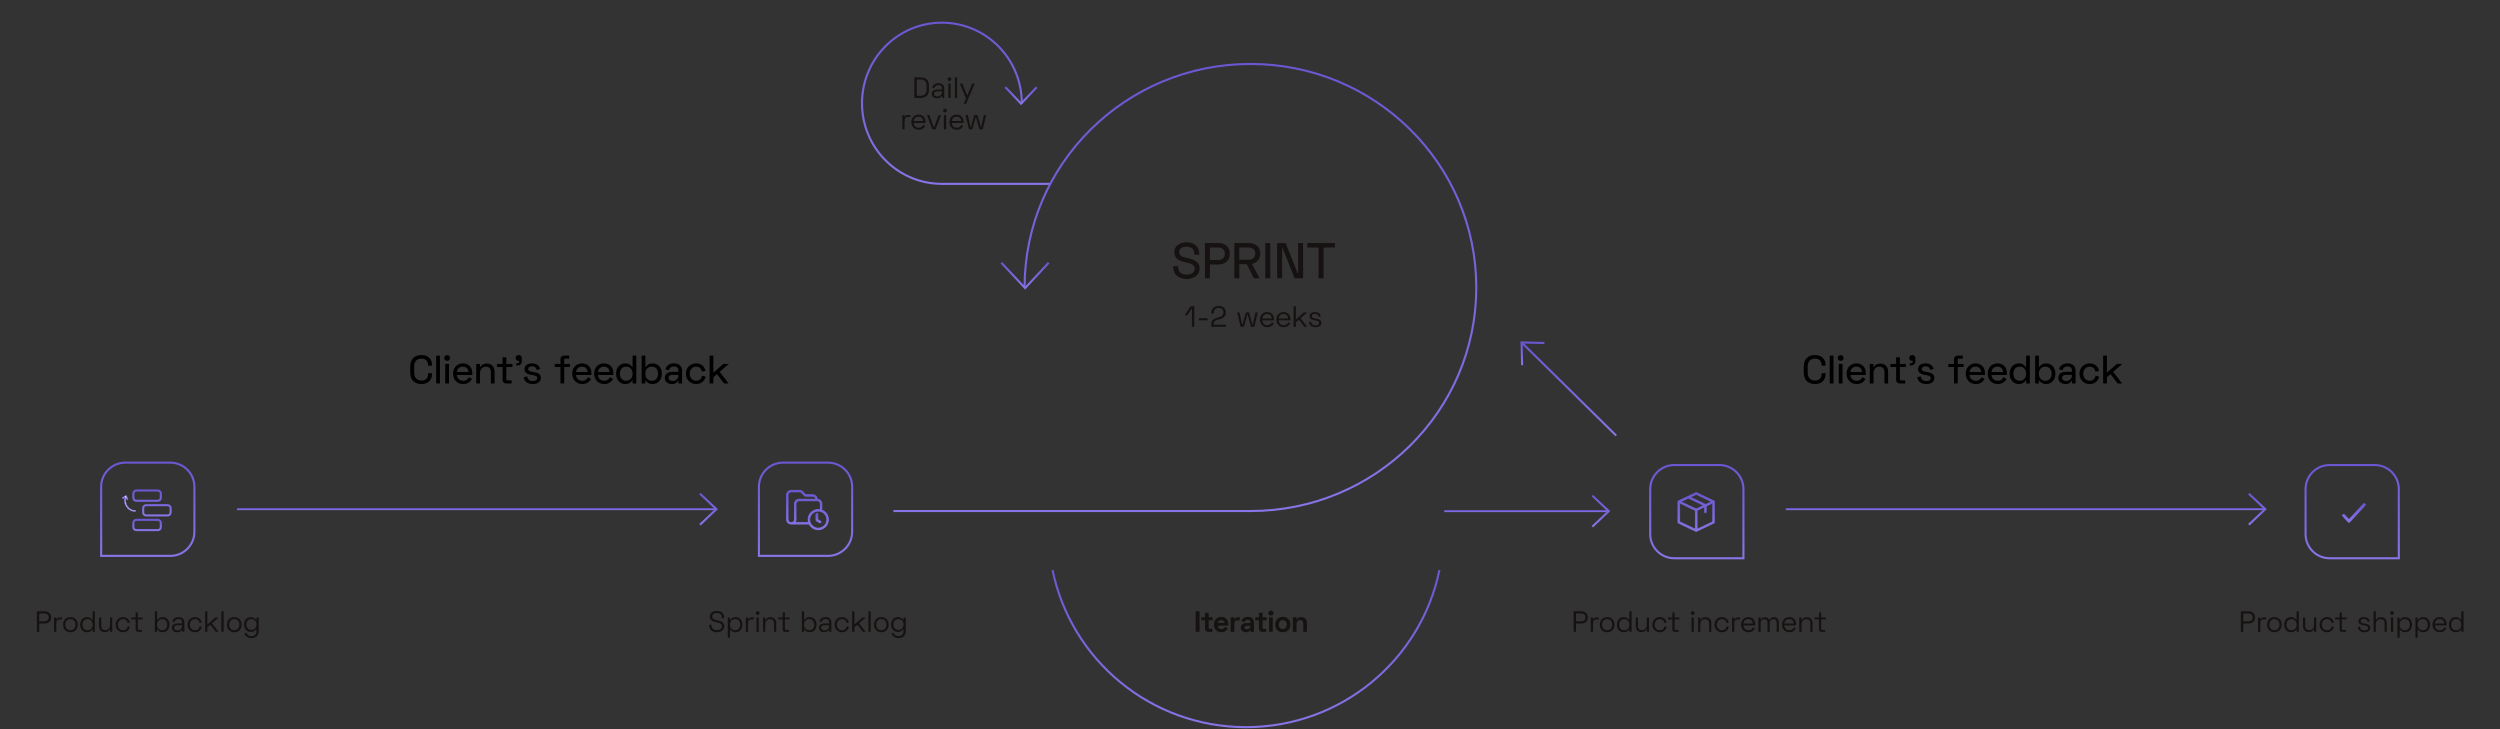 <svg width="1193" height="348" viewBox="0 0 1193 348" fill="none" xmlns="http://www.w3.org/2000/svg">
<rect x="0" y="0" width="1193" height="348" fill="#333333" stroke="none"/>
<path d="M377.509 250.046H386.177C386.638 250.986 387.395 251.749 388.331 252.219C389.267 252.688 390.331 252.838 391.361 252.645C392.39 252.453 393.328 251.928 394.031 251.152C394.734 250.376 395.164 249.391 395.254 248.348C395.341 247.304 395.084 246.261 394.521 245.378C393.958 244.495 393.12 243.822 392.137 243.461V240.396C392.136 239.835 391.913 239.299 391.517 238.903C391.12 238.507 390.583 238.285 390.023 238.285H389.929V238.233C389.928 237.673 389.705 237.136 389.309 236.74C388.912 236.344 388.375 236.122 387.815 236.122H384.438C384.419 236.122 384.4 236.118 384.382 236.111C384.365 236.103 384.348 236.092 384.335 236.078L383.11 234.74C382.911 234.524 382.67 234.351 382.401 234.233C382.132 234.115 381.842 234.054 381.549 234.054H377.51C376.95 234.054 376.413 234.276 376.017 234.672C375.62 235.067 375.397 235.604 375.396 236.163V247.937C375.397 248.497 375.62 249.033 376.017 249.429C376.413 249.824 376.95 250.046 377.51 250.046H377.509ZM394.643 247.946C394.641 249.049 394.202 250.105 393.421 250.884C392.641 251.663 391.583 252.101 390.481 252.101C389.935 252.102 389.394 251.995 388.889 251.786C388.384 251.578 387.926 251.272 387.539 250.886C387.152 250.5 386.846 250.042 386.636 249.537C386.427 249.033 386.319 248.492 386.318 247.946C386.335 246.853 386.78 245.81 387.559 245.042C388.338 244.275 389.388 243.845 390.481 243.845C391.575 243.845 392.625 244.275 393.404 245.042C394.183 245.81 394.629 246.853 394.645 247.946H394.643ZM390.023 238.911C390.844 238.911 391.51 239.575 391.511 240.395V243.278C390.687 243.098 389.832 243.137 389.029 243.393C388.225 243.649 387.503 244.112 386.935 244.735C386.369 245.358 385.977 246.119 385.799 246.942C385.621 247.765 385.664 248.62 385.923 249.421H379.201C379.594 249.027 379.814 248.492 379.814 247.937V240.395C379.814 239.575 380.48 238.912 381.3 238.911H390.023ZM376.022 236.162C376.023 235.343 376.688 234.679 377.51 234.678H381.549C381.967 234.678 382.365 234.854 382.646 235.161L383.872 236.499C383.944 236.578 384.031 236.64 384.128 236.683C384.225 236.726 384.332 236.748 384.438 236.748H387.815C388.637 236.748 389.302 237.413 389.303 238.232V238.285H381.3C380.741 238.285 380.205 238.508 379.809 238.903C379.412 239.298 379.189 239.835 379.188 240.395V247.937C379.186 248.331 379.029 248.708 378.75 248.986C378.471 249.264 378.093 249.421 377.699 249.421H377.51C377.116 249.421 376.739 249.265 376.46 248.986C376.181 248.708 376.023 248.331 376.022 247.937V236.162Z" fill="url(#paint0_linear_51_2)" stroke="url(#paint1_linear_51_2)" stroke-width="0.5"/>
<path fill-rule="evenodd" clip-rule="evenodd" d="M390.208 245.39C390.208 245.196 390.033 245.039 389.817 245.039C389.601 245.039 389.426 245.196 389.426 245.39V248.182C389.426 248.302 389.493 248.414 389.606 248.479L391.161 249.377C391.249 249.427 391.352 249.445 391.451 249.425C391.551 249.405 391.639 249.35 391.701 249.27C391.818 249.106 391.765 248.888 391.583 248.783L390.208 247.989V245.391V245.39Z" fill="url(#paint2_linear_51_2)" stroke="url(#paint3_linear_51_2)" stroke-width="0.5"/>
<path d="M362.153 232.275C362.153 225.924 367.301 220.775 373.653 220.775H395.142C401.493 220.775 406.642 225.924 406.642 232.275V253.765C406.642 260.116 401.493 265.265 395.142 265.265H362.153V232.275Z" stroke="url(#paint4_linear_51_2)"/>
<path d="M818.191 239.394C818.192 239.285 818.155 239.18 818.087 239.095C818.019 239.011 817.923 238.953 817.816 238.932L809.628 235.038C809.562 235.007 809.49 234.99 809.417 234.99C809.344 234.99 809.272 235.007 809.206 235.038L800.936 238.968C800.857 239.005 800.79 239.062 800.742 239.134C800.694 239.207 800.666 239.291 800.662 239.378V249.259C800.662 249.349 800.688 249.437 800.737 249.512C800.785 249.588 800.855 249.648 800.936 249.685L809.206 253.615C809.21 253.615 809.21 253.615 809.214 253.619C809.226 253.623 809.238 253.626 809.25 253.634C809.254 253.634 809.258 253.639 809.266 253.639L809.303 253.65C809.306 253.65 809.31 253.654 809.314 253.654C809.326 253.658 809.342 253.658 809.354 253.662H809.366C809.382 253.662 809.403 253.666 809.419 253.666C809.435 253.666 809.455 253.666 809.471 253.662H809.483C809.495 253.662 809.511 253.658 809.523 253.654C809.528 253.654 809.532 253.65 809.535 253.65L809.572 253.639C809.576 253.639 809.579 253.634 809.588 253.634C809.601 253.631 809.613 253.625 809.624 253.619C809.628 253.619 809.628 253.619 809.632 253.614L817.926 249.673C818.007 249.635 818.076 249.575 818.124 249.499C818.172 249.424 818.198 249.336 818.199 249.247V239.405C818.191 239.401 818.191 239.397 818.191 239.394ZM809.415 235.987L816.587 239.397L813.945 240.653L806.774 237.244L809.415 235.987ZM809.415 242.806L802.243 239.397L805.668 237.768L812.841 241.178L809.415 242.806ZM801.627 240.157L808.932 243.63V252.431L801.627 248.959V240.158V240.157ZM809.897 252.431V243.63L813.326 241.997V244.299C813.328 244.426 813.379 244.547 813.47 244.636C813.56 244.725 813.682 244.774 813.809 244.773C813.871 244.774 813.934 244.762 813.992 244.738C814.05 244.715 814.103 244.68 814.148 244.636C814.193 244.592 814.229 244.54 814.253 244.482C814.278 244.424 814.291 244.362 814.292 244.299V241.537L817.226 240.141V248.943L809.897 252.431Z" fill="url(#paint5_linear_51_2)" stroke="url(#paint6_linear_51_2)" stroke-width="0.2"/>
<path d="M787.479 233.413C787.479 227.061 792.628 221.913 798.979 221.913H820.468C826.82 221.913 831.968 227.061 831.968 233.413V266.402H798.979C792.628 266.402 787.479 261.253 787.479 254.902V233.413Z" stroke="url(#paint7_linear_51_2)"/>
<path d="M1118.38 245.957L1120.93 248.719L1128.23 240.827" stroke="url(#paint8_linear_51_2)" stroke-width="1.4" stroke-linecap="round" stroke-linejoin="round"/>
<path d="M1100.22 233.413C1100.22 227.061 1105.37 221.913 1111.72 221.913H1133.21C1139.56 221.913 1144.71 227.061 1144.71 233.413V266.402H1111.72C1105.37 266.402 1100.22 261.253 1100.22 254.902V233.413Z" stroke="url(#paint9_linear_51_2)"/>
<path fill-rule="evenodd" clip-rule="evenodd" d="M65.052 234.067C64.679 234.067 64.321 234.215 64.058 234.479C63.794 234.743 63.645 235.101 63.645 235.474V237.558C63.645 237.931 63.794 238.289 64.058 238.553C64.321 238.817 64.679 238.965 65.052 238.965H75.329C75.702 238.965 76.059 238.817 76.323 238.553C76.587 238.289 76.736 237.931 76.736 237.558V235.474C76.736 235.101 76.587 234.743 76.323 234.479C76.059 234.215 75.702 234.067 75.329 234.067H65.052ZM69.729 241.071C69.356 241.071 68.998 241.219 68.734 241.483C68.47 241.747 68.322 242.105 68.322 242.478V244.562C68.322 244.935 68.47 245.293 68.734 245.557C68.998 245.821 69.356 245.969 69.729 245.969H80.006C80.379 245.969 80.737 245.821 81.001 245.557C81.265 245.293 81.413 244.935 81.413 244.562V242.478C81.413 242.105 81.265 241.747 81.001 241.483C80.737 241.219 80.379 241.071 80.006 241.071H69.729Z" stroke="url(#paint10_linear_51_2)"/>
<path fill-rule="evenodd" clip-rule="evenodd" d="M60.302 236.564C60.282 236.543 60.258 236.525 60.232 236.511L60.209 236.499C60.188 236.49 60.167 236.484 60.145 236.48L60.121 236.475C60.117 236.475 60.113 236.472 60.108 236.472C60.083 236.471 60.057 236.473 60.032 236.478C60.03 236.478 60.027 236.48 60.025 236.481C59.998 236.487 59.973 236.498 59.95 236.512L58.483 237.474C58.457 237.49 58.435 237.511 58.418 237.537C58.402 237.562 58.391 237.591 58.387 237.621C58.383 237.651 58.385 237.682 58.394 237.71C58.404 237.739 58.419 237.766 58.44 237.788C58.528 237.889 58.69 237.91 58.802 237.836L59.587 237.319C59.362 238.189 59.441 239.08 59.445 239.122C59.602 241.863 61.841 244.064 64.437 244.029C64.566 244.027 64.667 243.944 64.681 243.836C64.682 243.824 64.682 243.812 64.681 243.8C64.674 243.677 64.553 243.578 64.412 243.579C62.099 243.611 60.102 241.608 59.959 239.108C59.958 239.096 59.875 238.176 60.112 237.346L60.55 238.348C60.602 238.465 60.751 238.526 60.884 238.486C61.016 238.446 61.081 238.317 61.031 238.2L60.339 236.621C60.33 236.6 60.317 236.582 60.302 236.564Z" fill="white" stroke="url(#paint11_linear_51_2)" stroke-width="0.3" stroke-linecap="round" stroke-linejoin="round"/>
<path fill-rule="evenodd" clip-rule="evenodd" d="M65.052 248.074C64.679 248.074 64.321 248.222 64.058 248.486C63.794 248.75 63.645 249.108 63.645 249.481V251.565C63.645 251.938 63.794 252.296 64.058 252.56C64.321 252.824 64.679 252.972 65.052 252.972H75.329C75.702 252.972 76.059 252.824 76.323 252.56C76.587 252.296 76.736 251.938 76.736 251.565V249.481C76.736 249.108 76.587 248.75 76.323 248.486C76.059 248.222 75.702 248.074 75.329 248.074H65.052Z" stroke="url(#paint12_linear_51_2)"/>
<path d="M48.275 232.275C48.275 225.924 53.424 220.775 59.775 220.775H81.265C87.616 220.775 92.765 225.924 92.765 232.275V253.765C92.765 260.116 87.616 265.265 81.265 265.265H48.275V232.275Z" stroke="url(#paint13_linear_51_2)"/>
<path d="M501.024 87.738H449.474C428.417 87.738 411.348 70.52 411.348 49.281C411.348 28.042 428.417 10.825 449.474 10.825C470.531 10.825 487.599 28.042 487.599 49.281" stroke="url(#paint14_linear_51_2)"/>
<path d="M479.763 41.59L487.264 49.483L494.73 41.59" stroke="url(#paint15_linear_51_2)"/>
<path d="M426.355 243.871H596.706C656.231 243.871 704.485 196.112 704.485 137.196C704.485 78.283 656.231 30.522 596.706 30.522C537.182 30.522 488.927 78.282 488.927 137.196" stroke="url(#paint16_linear_51_2)"/>
<path d="M686.892 272.02C678.158 314.802 640.151 347 594.588 347C549.024 347 511.016 314.802 502.283 272.02" stroke="url(#paint17_linear_51_2)"/>
<path d="M477.826 125.349L489.172 137.47L500.465 125.349" stroke="url(#paint18_linear_51_2)"/>
<path d="M17.601 291.71V301.51H18.735V297.548H21.325C23.061 297.548 24.405 296.442 24.405 294.622C24.405 292.802 23.075 291.71 21.325 291.71H17.601ZM18.735 292.732H21.199C22.487 292.732 23.257 293.446 23.257 294.622C23.257 295.812 22.487 296.512 21.199 296.512H18.735V292.732ZM26.84 294.678H25.79V301.51H26.868V297.31C26.868 296.134 27.512 295.588 28.52 295.588H29.626V294.65H28.688C27.778 294.65 27.246 294.916 26.98 295.574H26.84V294.678ZM30.114 298.094C30.114 300.236 31.528 301.706 33.6 301.706C35.672 301.706 37.1 300.236 37.1 298.094C37.1 295.938 35.672 294.482 33.6 294.482C31.528 294.482 30.114 295.938 30.114 298.094ZM31.178 298.094C31.178 296.54 32.144 295.434 33.6 295.434C35.056 295.434 36.022 296.498 36.022 298.094C36.022 299.676 35.056 300.754 33.6 300.754C32.144 300.754 31.178 299.718 31.178 298.094ZM45.262 291.71H44.184V295.812H44.044C43.652 295.154 42.91 294.482 41.482 294.482C39.69 294.482 38.262 295.882 38.262 298.094C38.262 300.292 39.69 301.706 41.482 301.706C42.91 301.706 43.652 301.034 44.072 300.32H44.212V301.51H45.262V291.71ZM41.748 295.42C43.176 295.42 44.198 296.456 44.198 298.094C44.198 299.732 43.176 300.754 41.748 300.754C40.334 300.754 39.354 299.746 39.354 298.094C39.354 296.442 40.334 295.42 41.748 295.42ZM53.568 301.51V294.678H52.504V298.136C52.504 299.844 51.552 300.726 50.25 300.726C49.06 300.726 48.318 300.124 48.318 298.752V294.678H47.254V298.822C47.254 300.656 48.458 301.636 49.956 301.636C51.37 301.636 52.056 301.006 52.392 300.362H52.532V301.51H53.568ZM55.174 298.094C55.174 300.208 56.728 301.706 58.716 301.706C60.578 301.706 61.684 300.558 61.992 299.102L60.942 298.864C60.76 299.956 60.046 300.754 58.73 300.754C57.33 300.754 56.266 299.662 56.266 298.094C56.266 296.526 57.316 295.434 58.716 295.434C59.962 295.434 60.76 296.204 60.9 297.31L61.95 297.086C61.712 295.644 60.536 294.482 58.702 294.482C56.728 294.482 55.174 295.966 55.174 298.094ZM62.615 295.574H64.729V300.362C64.729 301.076 65.163 301.51 65.849 301.51H67.739V300.614H66.185C65.933 300.614 65.793 300.474 65.793 300.194V295.574H68.047V294.678H65.793V292.228H64.729V294.678H62.615V295.574ZM73.887 291.71V301.51H74.937V300.32H75.077C75.497 301.034 76.239 301.706 77.653 301.706C79.445 301.706 80.887 300.292 80.887 298.094C80.887 295.882 79.445 294.482 77.653 294.482C76.239 294.482 75.497 295.154 75.105 295.812H74.965V291.71H73.887ZM77.387 295.42C78.815 295.42 79.795 296.442 79.795 298.094C79.795 299.746 78.815 300.754 77.387 300.754C75.973 300.754 74.951 299.732 74.951 298.094C74.951 296.456 75.973 295.42 77.387 295.42ZM82.236 296.568L83.244 296.876C83.454 296.008 84.084 295.392 85.204 295.392C86.338 295.392 86.912 296.008 86.912 296.988V297.492H84.574C83.118 297.492 82.026 298.178 82.026 299.564C82.026 300.936 83.118 301.706 84.546 301.706C85.89 301.706 86.478 301.076 86.786 300.53H86.94V301.51H87.976V297.044C87.976 295.434 86.94 294.482 85.204 294.482C83.482 294.482 82.558 295.42 82.236 296.568ZM83.09 299.55C83.09 298.78 83.734 298.374 84.616 298.374H86.912V298.542C86.912 299.956 86.016 300.81 84.7 300.81C83.734 300.81 83.09 300.32 83.09 299.55ZM89.504 298.094C89.504 300.208 91.058 301.706 93.046 301.706C94.908 301.706 96.014 300.558 96.322 299.102L95.272 298.864C95.09 299.956 94.376 300.754 93.06 300.754C91.66 300.754 90.596 299.662 90.596 298.094C90.596 296.526 91.646 295.434 93.046 295.434C94.292 295.434 95.09 296.204 95.23 297.31L96.28 297.086C96.042 295.644 94.866 294.482 93.032 294.482C91.058 294.482 89.504 295.966 89.504 298.094ZM104.363 294.678H102.753L98.96 298.038V291.71H97.882V301.51H98.96V299.354L100.401 298.108L102.991 301.51H104.307L101.171 297.436L104.363 294.678ZM106.725 291.71H105.647V301.51H106.725V291.71ZM108.316 298.094C108.316 300.236 109.73 301.706 111.802 301.706C113.874 301.706 115.302 300.236 115.302 298.094C115.302 295.938 113.874 294.482 111.802 294.482C109.73 294.482 108.316 295.938 108.316 298.094ZM109.38 298.094C109.38 296.54 110.346 295.434 111.802 295.434C113.258 295.434 114.224 296.498 114.224 298.094C114.224 299.676 113.258 300.754 111.802 300.754C110.346 300.754 109.38 299.718 109.38 298.094ZM122.415 294.678V295.854H122.275C121.855 295.154 121.099 294.482 119.685 294.482C117.893 294.482 116.465 295.868 116.465 298.01C116.465 300.166 117.893 301.552 119.685 301.552C121.099 301.552 121.855 300.866 122.247 300.222H122.387V301.104C122.387 302.728 121.435 303.568 119.993 303.568C118.551 303.568 117.851 302.728 117.599 301.902L116.619 302.28C116.941 303.274 117.963 304.506 120.007 304.506C122.079 304.506 123.465 303.274 123.465 301.16V294.678H122.415ZM119.951 300.6C118.537 300.6 117.557 299.62 117.557 298.01C117.557 296.414 118.537 295.42 119.951 295.42C121.379 295.42 122.401 296.442 122.401 298.01C122.401 299.592 121.379 300.6 119.951 300.6Z" fill="#161211"/>
<path d="M342.069 291.514C340.095 291.514 338.737 292.536 338.737 294.174C338.737 295.826 339.871 296.498 341.593 296.904L342.335 297.086C343.651 297.394 344.519 297.786 344.519 298.864C344.519 299.942 343.637 300.698 342.097 300.698C340.571 300.698 339.521 299.928 339.521 298.22V298.122H338.387V298.22C338.387 300.558 339.969 301.706 342.097 301.706C344.239 301.706 345.639 300.558 345.639 298.85C345.639 297.128 344.365 296.484 342.671 296.092L341.915 295.91C340.613 295.602 339.871 295.238 339.871 294.16C339.871 293.11 340.739 292.522 342.069 292.522C343.427 292.522 344.421 293.11 344.421 294.538V295H345.555V294.538C345.555 292.536 344.043 291.514 342.069 291.514ZM347.298 304.31H348.376V300.362H348.516C348.908 301.034 349.65 301.706 351.064 301.706C352.856 301.706 354.298 300.292 354.298 298.094C354.298 295.882 352.856 294.482 351.064 294.482C349.65 294.482 348.908 295.154 348.488 295.854H348.348V294.678H347.298V304.31ZM350.798 300.754C349.384 300.754 348.362 299.732 348.362 298.094C348.362 296.456 349.384 295.42 350.798 295.42C352.226 295.42 353.206 296.442 353.206 298.094C353.206 299.746 352.226 300.754 350.798 300.754ZM356.947 294.678H355.897V301.51H356.975V297.31C356.975 296.134 357.619 295.588 358.627 295.588H359.733V294.65H358.795C357.885 294.65 357.353 294.916 357.087 295.574H356.947V294.678ZM360.647 292.536C360.647 293.054 361.025 293.432 361.543 293.432C362.061 293.432 362.453 293.054 362.453 292.536C362.453 292.032 362.061 291.654 361.543 291.654C361.025 291.654 360.647 292.032 360.647 292.536ZM362.089 294.678H361.011V301.51H362.089V294.678ZM364.114 294.678V301.51H365.192V298.052C365.192 296.344 366.13 295.462 367.446 295.462C368.622 295.462 369.364 296.064 369.364 297.436V301.51H370.428V297.366C370.428 295.532 369.224 294.538 367.726 294.538C366.312 294.538 365.626 295.182 365.304 295.826H365.164V294.678H364.114ZM371.381 295.574H373.495V300.362C373.495 301.076 373.929 301.51 374.615 301.51H376.505V300.614H374.951C374.699 300.614 374.559 300.474 374.559 300.194V295.574H376.813V294.678H374.559V292.228H373.495V294.678H371.381V295.574ZM382.653 291.71V301.51H383.703V300.32H383.843C384.263 301.034 385.005 301.706 386.419 301.706C388.211 301.706 389.653 300.292 389.653 298.094C389.653 295.882 388.211 294.482 386.419 294.482C385.005 294.482 384.263 295.154 383.871 295.812H383.731V291.71H382.653ZM386.153 295.42C387.581 295.42 388.561 296.442 388.561 298.094C388.561 299.746 387.581 300.754 386.153 300.754C384.739 300.754 383.717 299.732 383.717 298.094C383.717 296.456 384.739 295.42 386.153 295.42ZM391.002 296.568L392.01 296.876C392.22 296.008 392.85 295.392 393.97 295.392C395.104 295.392 395.678 296.008 395.678 296.988V297.492H393.34C391.884 297.492 390.792 298.178 390.792 299.564C390.792 300.936 391.884 301.706 393.312 301.706C394.656 301.706 395.244 301.076 395.552 300.53H395.706V301.51H396.742V297.044C396.742 295.434 395.706 294.482 393.97 294.482C392.248 294.482 391.324 295.42 391.002 296.568ZM391.856 299.55C391.856 298.78 392.5 298.374 393.382 298.374H395.678V298.542C395.678 299.956 394.782 300.81 393.466 300.81C392.5 300.81 391.856 300.32 391.856 299.55ZM398.27 298.094C398.27 300.208 399.824 301.706 401.812 301.706C403.674 301.706 404.78 300.558 405.088 299.102L404.038 298.864C403.856 299.956 403.142 300.754 401.826 300.754C400.426 300.754 399.362 299.662 399.362 298.094C399.362 296.526 400.412 295.434 401.812 295.434C403.058 295.434 403.856 296.204 403.996 297.31L405.046 297.086C404.808 295.644 403.632 294.482 401.798 294.482C399.824 294.482 398.27 295.966 398.27 298.094ZM413.129 294.678H411.519L407.725 298.038V291.71H406.647V301.51H407.725V299.354L409.167 298.108L411.757 301.51H413.073L409.937 297.436L413.129 294.678ZM415.491 291.71H414.413V301.51H415.491V291.71ZM417.083 298.094C417.083 300.236 418.497 301.706 420.569 301.706C422.641 301.706 424.069 300.236 424.069 298.094C424.069 295.938 422.641 294.482 420.569 294.482C418.497 294.482 417.083 295.938 417.083 298.094ZM418.147 298.094C418.147 296.54 419.113 295.434 420.569 295.434C422.025 295.434 422.991 296.498 422.991 298.094C422.991 299.676 422.025 300.754 420.569 300.754C419.113 300.754 418.147 299.718 418.147 298.094ZM431.181 294.678V295.854H431.041C430.621 295.154 429.865 294.482 428.451 294.482C426.659 294.482 425.231 295.868 425.231 298.01C425.231 300.166 426.659 301.552 428.451 301.552C429.865 301.552 430.621 300.866 431.013 300.222H431.153V301.104C431.153 302.728 430.201 303.568 428.759 303.568C427.317 303.568 426.617 302.728 426.365 301.902L425.385 302.28C425.707 303.274 426.729 304.506 428.773 304.506C430.845 304.506 432.231 303.274 432.231 301.16V294.678H431.181ZM428.717 300.6C427.303 300.6 426.323 299.62 426.323 298.01C426.323 296.414 427.303 295.42 428.717 295.42C430.145 295.42 431.167 296.442 431.167 298.01C431.167 299.592 430.145 300.6 428.717 300.6Z" fill="#161211"/>
<path d="M570.57 291.71V301.51H572.418V291.71H570.57ZM573.286 295.994H575.022V299.942C575.022 300.894 575.638 301.51 576.562 301.51H578.522V300.082H577.178C576.926 300.082 576.786 299.942 576.786 299.662V295.994H578.69V294.566H576.786V292.41H575.022V294.566H573.286V295.994ZM579.309 298.038C579.309 300.25 580.751 301.706 582.823 301.706C584.727 301.706 585.553 300.628 585.945 299.886L584.503 299.13C584.265 299.662 583.859 300.194 582.879 300.194C581.899 300.194 581.157 299.508 581.115 298.556H586.169V297.954C586.169 295.826 584.839 294.37 582.795 294.37C580.751 294.37 579.309 295.826 579.309 298.038ZM581.129 297.24C581.241 296.47 581.829 295.882 582.781 295.882C583.691 295.882 584.293 296.442 584.377 297.24H581.129ZM588.999 294.566H587.263V301.51H589.027V297.478C589.027 296.498 589.671 296.022 590.567 296.022H591.603V294.538H590.875C589.993 294.538 589.405 294.804 589.139 295.546H588.999V294.566ZM592.347 296.33L593.971 296.876C594.097 296.246 594.517 295.77 595.399 295.77C596.295 295.77 596.687 296.274 596.687 296.918V297.31H594.783C593.215 297.31 592.095 298.052 592.095 299.48C592.095 300.908 593.215 301.706 594.643 301.706C595.931 301.706 596.393 301.006 596.519 300.698H596.715V301.51H598.395V297.044C598.395 295.308 597.247 294.37 595.427 294.37C593.621 294.37 592.683 295.28 592.347 296.33ZM593.859 299.438C593.859 298.962 594.251 298.626 594.909 298.626H596.687V298.738C596.687 299.662 595.987 300.278 595.007 300.278C594.251 300.278 593.859 299.928 593.859 299.438ZM599.017 295.994H600.753V299.942C600.753 300.894 601.369 301.51 602.293 301.51H604.253V300.082H602.909C602.657 300.082 602.517 299.942 602.517 299.662V295.994H604.421V294.566H602.517V292.41H600.753V294.566H599.017V295.994ZM605.233 292.55C605.233 293.264 605.779 293.754 606.479 293.754C607.179 293.754 607.725 293.264 607.725 292.55C607.725 291.836 607.179 291.346 606.479 291.346C605.779 291.346 605.233 291.836 605.233 292.55ZM607.361 294.566H605.597V301.51H607.361V294.566ZM608.512 298.038C608.512 300.306 610.08 301.706 612.152 301.706C614.224 301.706 615.792 300.306 615.792 298.038C615.792 295.77 614.224 294.37 612.152 294.37C610.08 294.37 608.512 295.77 608.512 298.038ZM610.276 298.038C610.276 296.694 611.06 295.91 612.152 295.91C613.244 295.91 614.028 296.694 614.028 298.038C614.028 299.382 613.244 300.166 612.152 300.166C611.06 300.166 610.276 299.382 610.276 298.038ZM616.944 294.566V301.51H618.708V297.926C618.708 296.638 619.338 295.882 620.416 295.882C621.368 295.882 621.9 296.4 621.9 297.45V301.51H623.664V297.366C623.664 295.644 622.586 294.454 620.962 294.454C619.688 294.454 619.1 295.014 618.82 295.602H618.68V294.566H616.944Z" fill="#161211"/>
<path d="M566.174 115.651C562.718 115.651 560.39 117.427 560.39 120.331C560.39 123.235 562.358 124.411 565.502 125.131L566.534 125.371C568.742 125.875 570.11 126.475 570.11 128.179C570.11 129.859 568.742 131.035 566.294 131.035C563.822 131.035 562.19 129.811 562.19 127.219V127.003H559.838V127.219C559.838 131.083 562.526 133.123 566.294 133.123C570.038 133.123 572.438 131.107 572.438 128.131C572.438 125.131 570.23 123.979 567.086 123.259L566.054 123.019C563.87 122.515 562.742 121.915 562.742 120.283C562.742 118.651 564.038 117.739 566.174 117.739C568.358 117.739 569.894 118.651 569.894 120.931V121.579H572.246V120.931C572.246 117.427 569.63 115.651 566.174 115.651ZM574.998 115.987V132.787H577.374V126.211H581.574C584.598 126.211 586.878 124.267 586.878 121.099C586.878 117.955 584.646 115.987 581.574 115.987H574.998ZM577.374 118.123H581.334C583.302 118.123 584.502 119.251 584.502 121.099C584.502 122.947 583.302 124.075 581.334 124.075H577.374V118.123ZM601.397 121.027C601.397 117.907 599.165 115.987 596.093 115.987H589.037V132.787H591.413V126.067H594.941L598.373 132.787H601.085L597.413 125.947C599.741 125.467 601.397 123.667 601.397 121.027ZM591.413 118.123H595.853C597.821 118.123 599.021 119.227 599.021 121.027C599.021 122.851 597.821 123.955 595.853 123.955H591.413V118.123ZM603.802 115.987V132.787H606.178V115.987H603.802ZM609.451 115.987V132.787H611.827V118.459H612.067L617.779 132.787H621.835V115.987H619.459V130.315H619.219L613.507 115.987H609.451ZM623.811 115.987V118.123H629.235V132.787H631.611V118.123H637.035V115.987H623.811Z" fill="#161211"/>
<path d="M568.138 146.143L565.394 150.385H566.668L568.614 147.375H568.782V155.943H569.916L569.93 146.143H568.138ZM572.118 152.849H576.262V151.855H572.118V152.849ZM578.04 149.321V149.657H579.174V149.377C579.174 147.795 580.182 146.955 581.582 146.955C582.926 146.955 583.836 147.753 583.836 149.097C583.836 150.427 582.87 151.099 581.26 151.505C579.328 151.981 577.998 152.737 577.998 154.739V155.943H584.984V154.921H579.16V154.627C579.16 153.199 580.112 152.849 581.806 152.401C583.808 151.883 584.984 150.931 584.984 149.111C584.984 147.193 583.528 145.947 581.582 145.947C579.608 145.947 578.04 147.165 578.04 149.321ZM590.369 149.111L592.035 155.943H593.589L595.227 150.119H595.367L597.005 155.943H598.559L600.225 149.111H599.105L597.817 154.935H597.677L596.053 149.111H594.541L592.903 154.935H592.763L591.489 149.111H590.369ZM601.253 152.471C601.253 154.571 602.653 156.139 604.781 156.139C606.643 156.139 607.427 155.089 607.861 154.277L606.937 153.801C606.573 154.557 605.971 155.187 604.781 155.187C603.409 155.187 602.457 154.263 602.359 152.863H607.973V152.289C607.973 150.203 606.615 148.915 604.683 148.915C602.695 148.915 601.253 150.413 601.253 152.471ZM602.373 151.967C602.527 150.679 603.395 149.867 604.683 149.867C605.943 149.867 606.797 150.609 606.867 151.967H602.373ZM609.06 152.471C609.06 154.571 610.46 156.139 612.588 156.139C614.45 156.139 615.234 155.089 615.668 154.277L614.744 153.801C614.38 154.557 613.778 155.187 612.588 155.187C611.216 155.187 610.264 154.263 610.166 152.863H615.78V152.289C615.78 150.203 614.422 148.915 612.49 148.915C610.502 148.915 609.06 150.413 609.06 152.471ZM610.18 151.967C610.334 150.679 611.202 149.867 612.49 149.867C613.75 149.867 614.604 150.609 614.674 151.967H610.18ZM623.797 149.111H622.187L618.393 152.471V146.143H617.315V155.943H618.393V153.787L619.835 152.541L622.425 155.943H623.741L620.605 151.869L623.797 149.111ZM624.926 150.875C624.926 152.093 625.934 152.639 627.222 152.849L627.922 152.947C628.916 153.115 629.504 153.395 629.504 154.081C629.504 154.795 628.846 155.271 627.796 155.271C626.746 155.271 625.85 154.837 625.626 153.437L624.604 153.675C624.856 155.369 626.102 156.139 627.796 156.139C629.462 156.139 630.554 155.355 630.554 154.025C630.554 152.681 629.49 152.261 628.09 152.023L627.39 151.925C626.578 151.785 625.99 151.505 625.99 150.847C625.99 150.161 626.578 149.783 627.516 149.783C628.44 149.783 629.126 150.175 629.322 151.183L630.316 150.917C630.036 149.657 629.056 148.915 627.516 148.915C625.934 148.915 624.926 149.657 624.926 150.875Z" fill="#161211"/>
<path d="M436.34 36.929V46.729H439.252C441.842 46.729 443.312 45.441 443.312 42.725V40.933C443.312 38.217 441.842 36.929 439.252 36.929H436.34ZM437.474 37.951H439.266C441.156 37.951 442.164 38.875 442.164 40.891V42.767C442.164 44.783 441.198 45.707 439.266 45.707H437.474V37.951ZM444.853 41.787L445.861 42.095C446.071 41.227 446.701 40.611 447.821 40.611C448.955 40.611 449.529 41.227 449.529 42.207V42.711H447.191C445.735 42.711 444.643 43.397 444.643 44.783C444.643 46.155 445.735 46.925 447.163 46.925C448.507 46.925 449.095 46.295 449.403 45.749H449.557V46.729H450.593V42.263C450.593 40.653 449.557 39.701 447.821 39.701C446.099 39.701 445.175 40.639 444.853 41.787ZM445.707 44.769C445.707 43.999 446.351 43.593 447.233 43.593H449.529V43.761C449.529 45.175 448.633 46.029 447.317 46.029C446.351 46.029 445.707 45.539 445.707 44.769ZM452.191 37.755C452.191 38.273 452.569 38.651 453.087 38.651C453.605 38.651 453.997 38.273 453.997 37.755C453.997 37.251 453.605 36.873 453.087 36.873C452.569 36.873 452.191 37.251 452.191 37.755ZM453.633 39.897H452.555V46.729H453.633V39.897ZM456.736 36.929H455.658V46.729H456.736V36.929ZM463.928 39.897L461.646 45.469H461.506L459.224 39.897H458.048L461.002 46.911L459.84 49.529H461.016L465.118 39.897H463.928ZM431.655 54.897H430.605V61.729H431.683V57.529C431.683 56.353 432.327 55.807 433.335 55.807H434.441V54.869H433.503C432.593 54.869 432.061 55.135 431.795 55.793H431.655V54.897ZM434.914 58.257C434.914 60.357 436.314 61.925 438.442 61.925C440.304 61.925 441.088 60.875 441.522 60.063L440.598 59.587C440.234 60.343 439.632 60.973 438.442 60.973C437.07 60.973 436.118 60.049 436.02 58.649H441.634V58.075C441.634 55.989 440.276 54.701 438.344 54.701C436.356 54.701 434.914 56.199 434.914 58.257ZM436.034 57.753C436.188 56.465 437.056 55.653 438.344 55.653C439.604 55.653 440.458 56.395 440.528 57.753H436.034ZM442.318 54.897L444.936 61.729H446.462L449.08 54.897H447.904L445.762 60.749H445.622L443.494 54.897H442.318ZM450.051 52.755C450.051 53.273 450.429 53.651 450.947 53.651C451.465 53.651 451.857 53.273 451.857 52.755C451.857 52.251 451.465 51.873 450.947 51.873C450.429 51.873 450.051 52.251 450.051 52.755ZM451.493 54.897H450.415V61.729H451.493V54.897ZM453.071 58.257C453.071 60.357 454.471 61.925 456.599 61.925C458.461 61.925 459.245 60.875 459.679 60.063L458.755 59.587C458.391 60.343 457.789 60.973 456.599 60.973C455.227 60.973 454.275 60.049 454.177 58.649H459.791V58.075C459.791 55.989 458.433 54.701 456.501 54.701C454.513 54.701 453.071 56.199 453.071 58.257ZM454.191 57.753C454.345 56.465 455.213 55.653 456.501 55.653C457.761 55.653 458.615 56.395 458.685 57.753H454.191ZM460.753 54.897L462.419 61.729H463.973L465.611 55.905H465.751L467.389 61.729H468.943L470.609 54.897H469.489L468.201 60.721H468.061L466.437 54.897H464.925L463.287 60.721H463.147L461.873 54.897H460.753Z" fill="#161211"/>
<path d="M750.934 291.71V301.51H752.068V297.548H754.658C756.394 297.548 757.738 296.442 757.738 294.622C757.738 292.802 756.408 291.71 754.658 291.71H750.934ZM752.068 292.732H754.532C755.82 292.732 756.59 293.446 756.59 294.622C756.59 295.812 755.82 296.512 754.532 296.512H752.068V292.732ZM760.173 294.678H759.123V301.51H760.201V297.31C760.201 296.134 760.845 295.588 761.853 295.588H762.959V294.65H762.021C761.111 294.65 760.579 294.916 760.313 295.574H760.173V294.678ZM763.447 298.094C763.447 300.236 764.861 301.706 766.933 301.706C769.005 301.706 770.433 300.236 770.433 298.094C770.433 295.938 769.005 294.482 766.933 294.482C764.861 294.482 763.447 295.938 763.447 298.094ZM764.511 298.094C764.511 296.54 765.477 295.434 766.933 295.434C768.389 295.434 769.355 296.498 769.355 298.094C769.355 299.676 768.389 300.754 766.933 300.754C765.477 300.754 764.511 299.718 764.511 298.094ZM778.595 291.71H777.517V295.812H777.377C776.985 295.154 776.243 294.482 774.815 294.482C773.023 294.482 771.595 295.882 771.595 298.094C771.595 300.292 773.023 301.706 774.815 301.706C776.243 301.706 776.985 301.034 777.405 300.32H777.545V301.51H778.595V291.71ZM775.081 295.42C776.509 295.42 777.531 296.456 777.531 298.094C777.531 299.732 776.509 300.754 775.081 300.754C773.667 300.754 772.687 299.746 772.687 298.094C772.687 296.442 773.667 295.42 775.081 295.42ZM786.901 301.51V294.678H785.837V298.136C785.837 299.844 784.885 300.726 783.583 300.726C782.393 300.726 781.651 300.124 781.651 298.752V294.678H780.587V298.822C780.587 300.656 781.791 301.636 783.289 301.636C784.703 301.636 785.389 301.006 785.725 300.362H785.865V301.51H786.901ZM788.508 298.094C788.508 300.208 790.062 301.706 792.05 301.706C793.912 301.706 795.018 300.558 795.326 299.102L794.276 298.864C794.094 299.956 793.38 300.754 792.064 300.754C790.664 300.754 789.6 299.662 789.6 298.094C789.6 296.526 790.65 295.434 792.05 295.434C793.296 295.434 794.094 296.204 794.234 297.31L795.284 297.086C795.046 295.644 793.87 294.482 792.036 294.482C790.062 294.482 788.508 295.966 788.508 298.094ZM795.949 295.574H798.063V300.362C798.063 301.076 798.497 301.51 799.183 301.51H801.073V300.614H799.519C799.267 300.614 799.127 300.474 799.127 300.194V295.574H801.381V294.678H799.127V292.228H798.063V294.678H795.949V295.574ZM806.857 292.536C806.857 293.054 807.235 293.432 807.753 293.432C808.271 293.432 808.663 293.054 808.663 292.536C808.663 292.032 808.271 291.654 807.753 291.654C807.235 291.654 806.857 292.032 806.857 292.536ZM808.299 294.678H807.221V301.51H808.299V294.678ZM810.324 294.678V301.51H811.402V298.052C811.402 296.344 812.34 295.462 813.656 295.462C814.832 295.462 815.574 296.064 815.574 297.436V301.51H816.638V297.366C816.638 295.532 815.434 294.538 813.936 294.538C812.522 294.538 811.836 295.182 811.514 295.826H811.374V294.678H810.324ZM818.162 298.094C818.162 300.208 819.716 301.706 821.704 301.706C823.566 301.706 824.672 300.558 824.98 299.102L823.93 298.864C823.748 299.956 823.034 300.754 821.718 300.754C820.318 300.754 819.254 299.662 819.254 298.094C819.254 296.526 820.304 295.434 821.704 295.434C822.95 295.434 823.748 296.204 823.888 297.31L824.938 297.086C824.7 295.644 823.524 294.482 821.69 294.482C819.716 294.482 818.162 295.966 818.162 298.094ZM827.589 294.678H826.539V301.51H827.617V297.31C827.617 296.134 828.261 295.588 829.269 295.588H830.375V294.65H829.437C828.527 294.65 827.995 294.916 827.729 295.574H827.589V294.678ZM830.849 298.038C830.849 300.138 832.249 301.706 834.377 301.706C836.239 301.706 837.023 300.656 837.457 299.844L836.533 299.368C836.169 300.124 835.567 300.754 834.377 300.754C833.005 300.754 832.053 299.83 831.955 298.43H837.569V297.856C837.569 295.77 836.211 294.482 834.279 294.482C832.291 294.482 830.849 295.98 830.849 298.038ZM831.969 297.534C832.123 296.246 832.991 295.434 834.279 295.434C835.539 295.434 836.393 296.176 836.463 297.534H831.969ZM839.104 294.678V301.51H840.182V297.38C840.182 296.134 840.91 295.462 841.904 295.462C842.884 295.462 843.444 296.05 843.444 296.96V301.51H844.522V297.38C844.522 296.134 845.25 295.462 846.258 295.462C847.224 295.462 847.798 296.05 847.798 296.96V301.51H848.862V296.876C848.862 295.434 847.896 294.538 846.552 294.538C845.446 294.538 844.802 295.028 844.41 295.784H844.27C843.976 295.084 843.318 294.538 842.254 294.538C841.232 294.538 840.616 294.972 840.294 295.574H840.154V294.678H839.104ZM850.372 298.038C850.372 300.138 851.772 301.706 853.9 301.706C855.762 301.706 856.546 300.656 856.98 299.844L856.056 299.368C855.692 300.124 855.09 300.754 853.9 300.754C852.528 300.754 851.576 299.83 851.478 298.43H857.092V297.856C857.092 295.77 855.734 294.482 853.802 294.482C851.814 294.482 850.372 295.98 850.372 298.038ZM851.492 297.534C851.646 296.246 852.514 295.434 853.802 295.434C855.062 295.434 855.916 296.176 855.986 297.534H851.492ZM858.627 294.678V301.51H859.705V298.052C859.705 296.344 860.643 295.462 861.959 295.462C863.135 295.462 863.877 296.064 863.877 297.436V301.51H864.941V297.366C864.941 295.532 863.737 294.538 862.239 294.538C860.825 294.538 860.139 295.182 859.817 295.826H859.677V294.678H858.627ZM865.894 295.574H868.008V300.362C868.008 301.076 868.442 301.51 869.128 301.51H871.018V300.614H869.464C869.212 300.614 869.072 300.474 869.072 300.194V295.574H871.326V294.678H869.072V292.228H868.008V294.678H865.894V295.574Z" fill="#161211"/>
<path d="M1069.34 291.71V301.51H1070.47V297.548H1073.06C1074.8 297.548 1076.14 296.442 1076.14 294.622C1076.14 292.802 1074.81 291.71 1073.06 291.71H1069.34ZM1070.47 292.732H1072.94C1074.22 292.732 1074.99 293.446 1074.99 294.622C1074.99 295.812 1074.22 296.512 1072.94 296.512H1070.47V292.732ZM1078.58 294.678H1077.53V301.51H1078.61V297.31C1078.61 296.134 1079.25 295.588 1080.26 295.588H1081.36V294.65H1080.43C1079.52 294.65 1078.98 294.916 1078.72 295.574H1078.58V294.678ZM1081.85 298.094C1081.85 300.236 1083.27 301.706 1085.34 301.706C1087.41 301.706 1088.84 300.236 1088.84 298.094C1088.84 295.938 1087.41 294.482 1085.34 294.482C1083.27 294.482 1081.85 295.938 1081.85 298.094ZM1082.92 298.094C1082.92 296.54 1083.88 295.434 1085.34 295.434C1086.79 295.434 1087.76 296.498 1087.76 298.094C1087.76 299.676 1086.79 300.754 1085.34 300.754C1083.88 300.754 1082.92 299.718 1082.92 298.094ZM1097 291.71H1095.92V295.812H1095.78C1095.39 295.154 1094.65 294.482 1093.22 294.482C1091.43 294.482 1090 295.882 1090 298.094C1090 300.292 1091.43 301.706 1093.22 301.706C1094.65 301.706 1095.39 301.034 1095.81 300.32H1095.95V301.51H1097V291.71ZM1093.49 295.42C1094.91 295.42 1095.94 296.456 1095.94 298.094C1095.94 299.732 1094.91 300.754 1093.49 300.754C1092.07 300.754 1091.09 299.746 1091.09 298.094C1091.09 296.442 1092.07 295.42 1093.49 295.42ZM1105.31 301.51V294.678H1104.24V298.136C1104.24 299.844 1103.29 300.726 1101.99 300.726C1100.8 300.726 1100.06 300.124 1100.06 298.752V294.678H1098.99V298.822C1098.99 300.656 1100.2 301.636 1101.69 301.636C1103.11 301.636 1103.79 301.006 1104.13 300.362H1104.27V301.51H1105.31ZM1106.91 298.094C1106.91 300.208 1108.47 301.706 1110.45 301.706C1112.32 301.706 1113.42 300.558 1113.73 299.102L1112.68 298.864C1112.5 299.956 1111.78 300.754 1110.47 300.754C1109.07 300.754 1108 299.662 1108 298.094C1108 296.526 1109.05 295.434 1110.45 295.434C1111.7 295.434 1112.5 296.204 1112.64 297.31L1113.69 297.086C1113.45 295.644 1112.27 294.482 1110.44 294.482C1108.47 294.482 1106.91 295.966 1106.91 298.094ZM1114.35 295.574H1116.47V300.362C1116.47 301.076 1116.9 301.51 1117.59 301.51H1119.48V300.614H1117.92C1117.67 300.614 1117.53 300.474 1117.53 300.194V295.574H1119.79V294.678H1117.53V292.228H1116.47V294.678H1114.35V295.574ZM1125.47 296.442C1125.47 297.66 1126.48 298.206 1127.77 298.416L1128.47 298.514C1129.46 298.682 1130.05 298.962 1130.05 299.648C1130.05 300.362 1129.39 300.838 1128.34 300.838C1127.29 300.838 1126.4 300.404 1126.17 299.004L1125.15 299.242C1125.4 300.936 1126.65 301.706 1128.34 301.706C1130.01 301.706 1131.1 300.922 1131.1 299.592C1131.1 298.248 1130.04 297.828 1128.64 297.59L1127.94 297.492C1127.12 297.352 1126.54 297.072 1126.54 296.414C1126.54 295.728 1127.12 295.35 1128.06 295.35C1128.99 295.35 1129.67 295.742 1129.87 296.75L1130.86 296.484C1130.58 295.224 1129.6 294.482 1128.06 294.482C1126.48 294.482 1125.47 295.224 1125.47 296.442ZM1132.67 291.71V301.51H1133.74V298.052C1133.74 296.344 1134.68 295.462 1136 295.462C1137.17 295.462 1137.92 296.064 1137.92 297.436V301.51H1138.98V297.366C1138.98 295.532 1137.78 294.538 1136.28 294.538C1134.86 294.538 1134.22 295.168 1133.88 295.77H1133.74V291.71H1132.67ZM1140.57 292.536C1140.57 293.054 1140.95 293.432 1141.47 293.432C1141.99 293.432 1142.38 293.054 1142.38 292.536C1142.38 292.032 1141.99 291.654 1141.47 291.654C1140.95 291.654 1140.57 292.032 1140.57 292.536ZM1142.02 294.678H1140.94V301.51H1142.02V294.678ZM1144.04 304.31H1145.12V300.362H1145.26C1145.65 301.034 1146.39 301.706 1147.81 301.706C1149.6 301.706 1151.04 300.292 1151.04 298.094C1151.04 295.882 1149.6 294.482 1147.81 294.482C1146.39 294.482 1145.65 295.154 1145.23 295.854H1145.09V294.678H1144.04V304.31ZM1147.54 300.754C1146.13 300.754 1145.11 299.732 1145.11 298.094C1145.11 296.456 1146.13 295.42 1147.54 295.42C1148.97 295.42 1149.95 296.442 1149.95 298.094C1149.95 299.746 1148.97 300.754 1147.54 300.754ZM1152.64 304.31H1153.72V300.362H1153.86C1154.25 301.034 1154.99 301.706 1156.41 301.706C1158.2 301.706 1159.64 300.292 1159.64 298.094C1159.64 295.882 1158.2 294.482 1156.41 294.482C1154.99 294.482 1154.25 295.154 1153.83 295.854H1153.69V294.678H1152.64V304.31ZM1156.14 300.754C1154.73 300.754 1153.71 299.732 1153.71 298.094C1153.71 296.456 1154.73 295.42 1156.14 295.42C1157.57 295.42 1158.55 296.442 1158.55 298.094C1158.55 299.746 1157.57 300.754 1156.14 300.754ZM1160.79 298.038C1160.79 300.138 1162.19 301.706 1164.32 301.706C1166.18 301.706 1166.97 300.656 1167.4 299.844L1166.48 299.368C1166.11 300.124 1165.51 300.754 1164.32 300.754C1162.95 300.754 1162 299.83 1161.9 298.43H1167.51V297.856C1167.51 295.77 1166.15 294.482 1164.22 294.482C1162.23 294.482 1160.79 295.98 1160.79 298.038ZM1161.91 297.534C1162.07 296.246 1162.93 295.434 1164.22 295.434C1165.48 295.434 1166.34 296.176 1166.41 297.534H1161.91ZM1175.61 291.71H1174.54V295.812H1174.4C1174 295.154 1173.26 294.482 1171.83 294.482C1170.04 294.482 1168.61 295.882 1168.61 298.094C1168.61 300.292 1170.04 301.706 1171.83 301.706C1173.26 301.706 1174 301.034 1174.42 300.32H1174.56V301.51H1175.61V291.71ZM1172.1 295.42C1173.53 295.42 1174.55 296.456 1174.55 298.094C1174.55 299.732 1173.53 300.754 1172.1 300.754C1170.69 300.754 1169.71 299.746 1169.71 298.094C1169.71 296.442 1170.69 295.42 1172.1 295.42Z" fill="#161211"/>
<path d="M689.215 244.377H767.694V243.439H689.215V244.377Z" fill="url(#paint19_linear_51_2)"/>
<path d="M759.856 251.339L767.694 243.908L759.856 236.513" stroke="url(#paint20_linear_51_2)"/>
<path d="M771.233 207.855L726.09 163.415" stroke="url(#paint21_linear_51_2)"/>
<path d="M736.972 163.662L726.091 163.416L726.363 174.272" stroke="url(#paint22_linear_51_2)"/>
<path d="M113.081 243.439H341.939V242.501H113.081V243.439Z" fill="url(#paint23_linear_51_2)"/>
<path d="M334.029 250.401L341.867 242.971L334.029 235.576" stroke="url(#paint24_linear_51_2)"/>
<path d="M852.182 243.439H1081.04V242.501H852.182V243.439Z" fill="url(#paint25_linear_51_2)"/>
<path d="M1073.13 250.401L1080.97 242.971L1073.13 235.576" stroke="url(#paint26_linear_51_2)"/>
<path d="M860.761 177.813C860.761 181.29 862.794 183.266 866.1 183.266C869.254 183.266 871.154 181.423 871.154 178.516V178.098H869.273V178.535C869.273 180.321 868.228 181.594 866.1 181.594C863.953 181.594 862.642 180.169 862.642 177.851V174.849C862.642 172.531 863.934 171.106 866.1 171.106C868.171 171.106 869.273 172.398 869.273 174.184V174.507H871.154V174.203C871.154 171.296 869.33 169.434 866.1 169.434C862.832 169.434 860.761 171.41 860.761 174.887V177.813ZM874.933 169.7H873.147V183H874.933V169.7ZM876.995 170.84C876.995 171.619 877.584 172.189 878.363 172.189C879.161 172.189 879.75 171.619 879.75 170.84C879.75 170.042 879.161 169.472 878.363 169.472C877.584 169.472 876.995 170.042 876.995 170.84ZM879.256 173.671H877.47V183H879.256V173.671ZM881.205 178.269C881.205 181.138 883.124 183.266 886.012 183.266C888.577 183.266 889.66 181.784 890.23 180.815L888.748 179.979C888.292 180.891 887.532 181.708 886.012 181.708C884.321 181.708 883.143 180.568 883.029 178.953H890.382V178.079C890.382 175.21 888.539 173.405 885.879 173.405C883.162 173.405 881.205 175.419 881.205 178.269ZM883.048 177.509C883.238 175.951 884.264 174.963 885.879 174.963C887.418 174.963 888.463 175.894 888.558 177.509H883.048ZM892.258 173.671V183H894.044V178.25C894.044 176.122 895.165 174.982 896.837 174.982C898.338 174.982 899.25 175.761 899.25 177.471V183H901.017V177.376C901.017 174.944 899.44 173.5 897.35 173.5C895.507 173.5 894.614 174.336 894.196 175.172H894.006V173.671H892.258ZM902.14 175.134H904.838V181.252C904.838 182.316 905.522 183 906.567 183H909.151V181.537H907.156C906.814 181.537 906.624 181.347 906.624 180.967V175.134H909.512V173.671H906.624V170.479H904.838V173.671H902.14V175.134ZM911.084 170.859C911.084 171.657 911.692 172.227 912.528 172.227H912.794V172.436C912.794 173.025 912.509 173.348 911.882 173.348H911.331V174.412H911.825C913.288 174.412 914.01 173.557 914.01 172.227V170.897C914.01 170.004 913.402 169.415 912.547 169.415C911.692 169.415 911.084 170.004 911.084 170.859ZM915.299 176.16C915.299 177.889 916.743 178.592 918.548 178.915L919.346 179.048C920.638 179.257 921.36 179.618 921.36 180.435C921.36 181.29 920.581 181.86 919.27 181.86C917.959 181.86 916.857 181.309 916.572 179.599L914.9 180.017C915.242 182.202 916.914 183.266 919.27 183.266C921.569 183.266 923.089 182.183 923.089 180.321C923.089 178.44 921.588 177.87 919.612 177.528L918.814 177.414C917.75 177.224 917.047 176.882 917.047 176.065C917.047 175.286 917.75 174.811 918.89 174.811C920.03 174.811 920.847 175.286 921.113 176.54L922.747 176.065C922.348 174.431 920.98 173.405 918.89 173.405C916.705 173.405 915.299 174.431 915.299 176.16ZM929.736 173.671V175.134H932.453V183H934.239V175.134H937.013V173.671H934.239V171.733C934.239 171.353 934.429 171.163 934.771 171.163H936.633V169.7H934.182C933.137 169.7 932.453 170.365 932.453 171.448V173.671H929.736ZM938.056 178.269C938.056 181.138 939.975 183.266 942.863 183.266C945.428 183.266 946.511 181.784 947.081 180.815L945.599 179.979C945.143 180.891 944.383 181.708 942.863 181.708C941.172 181.708 939.994 180.568 939.88 178.953H947.233V178.079C947.233 175.21 945.39 173.405 942.73 173.405C940.013 173.405 938.056 175.419 938.056 178.269ZM939.899 177.509C940.089 175.951 941.115 174.963 942.73 174.963C944.269 174.963 945.314 175.894 945.409 177.509H939.899ZM948.521 178.269C948.521 181.138 950.44 183.266 953.328 183.266C955.893 183.266 956.976 181.784 957.546 180.815L956.064 179.979C955.608 180.891 954.848 181.708 953.328 181.708C951.637 181.708 950.459 180.568 950.345 178.953H957.698V178.079C957.698 175.21 955.855 173.405 953.195 173.405C950.478 173.405 948.521 175.419 948.521 178.269ZM950.364 177.509C950.554 175.951 951.58 174.963 953.195 174.963C954.734 174.963 955.779 175.894 955.874 177.509H950.364ZM968.638 169.7H966.852V175.115H966.662C966.13 174.241 965.161 173.405 963.318 173.405C960.962 173.405 958.986 175.324 958.986 178.345C958.986 181.366 960.962 183.266 963.318 183.266C965.161 183.266 966.13 182.43 966.7 181.518H966.89V183H968.638V169.7ZM963.812 174.963C965.579 174.963 966.871 176.236 966.871 178.345C966.871 180.435 965.579 181.708 963.812 181.708C962.045 181.708 960.791 180.454 960.791 178.345C960.791 176.217 962.045 174.963 963.812 174.963ZM971.19 169.7V183H972.938V181.518H973.128C973.698 182.43 974.667 183.266 976.491 183.266C978.866 183.266 980.842 181.366 980.842 178.345C980.842 175.324 978.866 173.405 976.491 173.405C974.667 173.405 973.698 174.241 973.166 175.115H972.976V169.7H971.19ZM976.016 174.963C977.783 174.963 979.037 176.217 979.037 178.345C979.037 180.454 977.783 181.708 976.016 181.708C974.23 181.708 972.957 180.435 972.957 178.345C972.957 176.236 974.23 174.963 976.016 174.963ZM982.54 176.179L984.212 176.711C984.44 175.647 985.2 174.868 986.606 174.868C988.031 174.868 988.734 175.666 988.734 176.825V177.433H985.77C983.737 177.433 982.236 178.402 982.236 180.321C982.236 182.202 983.737 183.266 985.675 183.266C987.48 183.266 988.202 182.373 988.544 181.746H988.772V183H990.482V176.939C990.482 174.697 989.019 173.405 986.625 173.405C984.25 173.405 982.996 174.659 982.54 176.179ZM984.022 180.283C984.022 179.371 984.763 178.877 985.865 178.877H988.734V179.067C988.734 180.758 987.613 181.803 985.979 181.803C984.763 181.803 984.022 181.195 984.022 180.283ZM992.329 178.345C992.329 181.233 994.476 183.266 997.174 183.266C999.739 183.266 1001.26 181.727 1001.71 179.713L999.986 179.314C999.739 180.701 998.865 181.689 997.193 181.689C995.464 181.689 994.134 180.359 994.134 178.345C994.134 176.312 995.445 174.982 997.193 174.982C998.789 174.982 999.758 175.989 999.91 177.338L1001.66 176.977C1001.3 174.982 999.701 173.405 997.174 173.405C994.476 173.405 992.329 175.438 992.329 178.345ZM1012.78 173.671H1010.14L1005.41 177.851V169.7H1003.62V183H1005.41V180.036L1007.14 178.535L1010.52 183H1012.71L1008.41 177.433L1012.78 173.671Z" fill="black"/>
<path d="M195.761 177.813C195.761 181.29 197.794 183.266 201.1 183.266C204.254 183.266 206.154 181.423 206.154 178.516V178.098H204.273V178.535C204.273 180.321 203.228 181.594 201.1 181.594C198.953 181.594 197.642 180.169 197.642 177.851V174.849C197.642 172.531 198.934 171.106 201.1 171.106C203.171 171.106 204.273 172.398 204.273 174.184V174.507H206.154V174.203C206.154 171.296 204.33 169.434 201.1 169.434C197.832 169.434 195.761 171.41 195.761 174.887V177.813ZM209.933 169.7H208.147V183H209.933V169.7ZM211.995 170.84C211.995 171.619 212.584 172.189 213.363 172.189C214.161 172.189 214.75 171.619 214.75 170.84C214.75 170.042 214.161 169.472 213.363 169.472C212.584 169.472 211.995 170.042 211.995 170.84ZM214.256 173.671H212.47V183H214.256V173.671ZM216.205 178.269C216.205 181.138 218.124 183.266 221.012 183.266C223.577 183.266 224.66 181.784 225.23 180.815L223.748 179.979C223.292 180.891 222.532 181.708 221.012 181.708C219.321 181.708 218.143 180.568 218.029 178.953H225.382V178.079C225.382 175.21 223.539 173.405 220.879 173.405C218.162 173.405 216.205 175.419 216.205 178.269ZM218.048 177.509C218.238 175.951 219.264 174.963 220.879 174.963C222.418 174.963 223.463 175.894 223.558 177.509H218.048ZM227.258 173.671V183H229.044V178.25C229.044 176.122 230.165 174.982 231.837 174.982C233.338 174.982 234.25 175.761 234.25 177.471V183H236.017V177.376C236.017 174.944 234.44 173.5 232.35 173.5C230.507 173.5 229.614 174.336 229.196 175.172H229.006V173.671H227.258ZM237.14 175.134H239.838V181.252C239.838 182.316 240.522 183 241.567 183H244.151V181.537H242.156C241.814 181.537 241.624 181.347 241.624 180.967V175.134H244.512V173.671H241.624V170.479H239.838V173.671H237.14V175.134ZM246.084 170.859C246.084 171.657 246.692 172.227 247.528 172.227H247.794V172.436C247.794 173.025 247.509 173.348 246.882 173.348H246.331V174.412H246.825C248.288 174.412 249.01 173.557 249.01 172.227V170.897C249.01 170.004 248.402 169.415 247.547 169.415C246.692 169.415 246.084 170.004 246.084 170.859ZM250.299 176.16C250.299 177.889 251.743 178.592 253.548 178.915L254.346 179.048C255.638 179.257 256.36 179.618 256.36 180.435C256.36 181.29 255.581 181.86 254.27 181.86C252.959 181.86 251.857 181.309 251.572 179.599L249.9 180.017C250.242 182.202 251.914 183.266 254.27 183.266C256.569 183.266 258.089 182.183 258.089 180.321C258.089 178.44 256.588 177.87 254.612 177.528L253.814 177.414C252.75 177.224 252.047 176.882 252.047 176.065C252.047 175.286 252.75 174.811 253.89 174.811C255.03 174.811 255.847 175.286 256.113 176.54L257.747 176.065C257.348 174.431 255.98 173.405 253.89 173.405C251.705 173.405 250.299 174.431 250.299 176.16ZM264.736 173.671V175.134H267.453V183H269.239V175.134H272.013V173.671H269.239V171.733C269.239 171.353 269.429 171.163 269.771 171.163H271.633V169.7H269.182C268.137 169.7 267.453 170.365 267.453 171.448V173.671H264.736ZM273.056 178.269C273.056 181.138 274.975 183.266 277.863 183.266C280.428 183.266 281.511 181.784 282.081 180.815L280.599 179.979C280.143 180.891 279.383 181.708 277.863 181.708C276.172 181.708 274.994 180.568 274.88 178.953H282.233V178.079C282.233 175.21 280.39 173.405 277.73 173.405C275.013 173.405 273.056 175.419 273.056 178.269ZM274.899 177.509C275.089 175.951 276.115 174.963 277.73 174.963C279.269 174.963 280.314 175.894 280.409 177.509H274.899ZM283.521 178.269C283.521 181.138 285.44 183.266 288.328 183.266C290.893 183.266 291.976 181.784 292.546 180.815L291.064 179.979C290.608 180.891 289.848 181.708 288.328 181.708C286.637 181.708 285.459 180.568 285.345 178.953H292.698V178.079C292.698 175.21 290.855 173.405 288.195 173.405C285.478 173.405 283.521 175.419 283.521 178.269ZM285.364 177.509C285.554 175.951 286.58 174.963 288.195 174.963C289.734 174.963 290.779 175.894 290.874 177.509H285.364ZM303.638 169.7H301.852V175.115H301.662C301.13 174.241 300.161 173.405 298.318 173.405C295.962 173.405 293.986 175.324 293.986 178.345C293.986 181.366 295.962 183.266 298.318 183.266C300.161 183.266 301.13 182.43 301.7 181.518H301.89V183H303.638V169.7ZM298.812 174.963C300.579 174.963 301.871 176.236 301.871 178.345C301.871 180.435 300.579 181.708 298.812 181.708C297.045 181.708 295.791 180.454 295.791 178.345C295.791 176.217 297.045 174.963 298.812 174.963ZM306.19 169.7V183H307.938V181.518H308.128C308.698 182.43 309.667 183.266 311.491 183.266C313.866 183.266 315.842 181.366 315.842 178.345C315.842 175.324 313.866 173.405 311.491 173.405C309.667 173.405 308.698 174.241 308.166 175.115H307.976V169.7H306.19ZM311.016 174.963C312.783 174.963 314.037 176.217 314.037 178.345C314.037 180.454 312.783 181.708 311.016 181.708C309.23 181.708 307.957 180.435 307.957 178.345C307.957 176.236 309.23 174.963 311.016 174.963ZM317.54 176.179L319.212 176.711C319.44 175.647 320.2 174.868 321.606 174.868C323.031 174.868 323.734 175.666 323.734 176.825V177.433H320.77C318.737 177.433 317.236 178.402 317.236 180.321C317.236 182.202 318.737 183.266 320.675 183.266C322.48 183.266 323.202 182.373 323.544 181.746H323.772V183H325.482V176.939C325.482 174.697 324.019 173.405 321.625 173.405C319.25 173.405 317.996 174.659 317.54 176.179ZM319.022 180.283C319.022 179.371 319.763 178.877 320.865 178.877H323.734V179.067C323.734 180.758 322.613 181.803 320.979 181.803C319.763 181.803 319.022 181.195 319.022 180.283ZM327.329 178.345C327.329 181.233 329.476 183.266 332.174 183.266C334.739 183.266 336.259 181.727 336.715 179.713L334.986 179.314C334.739 180.701 333.865 181.689 332.193 181.689C330.464 181.689 329.134 180.359 329.134 178.345C329.134 176.312 330.445 174.982 332.193 174.982C333.789 174.982 334.758 175.989 334.91 177.338L336.658 176.977C336.297 174.982 334.701 173.405 332.174 173.405C329.476 173.405 327.329 175.438 327.329 178.345ZM347.782 173.671H345.141L340.41 177.851V169.7H338.624V183H340.41V180.036L342.139 178.535L345.521 183H347.706L343.412 177.433L347.782 173.671Z" fill="black"/>
<defs>
<linearGradient id="paint0_linear_51_2" x1="385.334" y1="234.054" x2="385.334" y2="252.727" gradientUnits="userSpaceOnUse">
<stop stop-color="#6A58D2"/>
<stop offset="1" stop-color="#8675E6"/>
</linearGradient>
<linearGradient id="paint1_linear_51_2" x1="385.334" y1="234.054" x2="385.334" y2="252.727" gradientUnits="userSpaceOnUse">
<stop stop-color="#6A58D2"/>
<stop offset="1" stop-color="#8675E6"/>
</linearGradient>
<linearGradient id="paint2_linear_51_2" x1="390.594" y1="245.039" x2="390.594" y2="249.433" gradientUnits="userSpaceOnUse">
<stop stop-color="#6A58D2"/>
<stop offset="1" stop-color="#8675E6"/>
</linearGradient>
<linearGradient id="paint3_linear_51_2" x1="390.594" y1="245.039" x2="390.594" y2="249.433" gradientUnits="userSpaceOnUse">
<stop stop-color="#6A58D2"/>
<stop offset="1" stop-color="#8675E6"/>
</linearGradient>
<linearGradient id="paint4_linear_51_2" x1="384.398" y1="220.775" x2="384.398" y2="265.265" gradientUnits="userSpaceOnUse">
<stop stop-color="#6A58D2"/>
<stop offset="1" stop-color="#8675E6"/>
</linearGradient>
<linearGradient id="paint5_linear_51_2" x1="809.431" y1="234.99" x2="809.431" y2="253.666" gradientUnits="userSpaceOnUse">
<stop stop-color="#6A58D2"/>
<stop offset="1" stop-color="#8675E6"/>
</linearGradient>
<linearGradient id="paint6_linear_51_2" x1="809.431" y1="234.99" x2="809.431" y2="253.666" gradientUnits="userSpaceOnUse">
<stop stop-color="#6A58D2"/>
<stop offset="1" stop-color="#8675E6"/>
</linearGradient>
<linearGradient id="paint7_linear_51_2" x1="809.723" y1="221.913" x2="809.723" y2="266.402" gradientUnits="userSpaceOnUse">
<stop stop-color="#6A58D2"/>
<stop offset="1" stop-color="#8675E6"/>
</linearGradient>
<linearGradient id="paint8_linear_51_2" x1="1123.3" y1="240.827" x2="1123.3" y2="248.719" gradientUnits="userSpaceOnUse">
<stop stop-color="#6A58D2"/>
<stop offset="1" stop-color="#8675E6"/>
</linearGradient>
<linearGradient id="paint9_linear_51_2" x1="1122.46" y1="221.913" x2="1122.46" y2="266.402" gradientUnits="userSpaceOnUse">
<stop stop-color="#6A58D2"/>
<stop offset="1" stop-color="#8675E6"/>
</linearGradient>
<linearGradient id="paint10_linear_51_2" x1="72.529" y1="234.067" x2="72.529" y2="245.969" gradientUnits="userSpaceOnUse">
<stop stop-color="#6A58D2"/>
<stop offset="1" stop-color="#8675E6"/>
</linearGradient>
<linearGradient id="paint11_linear_51_2" x1="61.533" y1="236.472" x2="61.533" y2="244.029" gradientUnits="userSpaceOnUse">
<stop stop-color="#6A58D2"/>
<stop offset="1" stop-color="#8675E6"/>
</linearGradient>
<linearGradient id="paint12_linear_51_2" x1="70.191" y1="248.074" x2="70.191" y2="252.972" gradientUnits="userSpaceOnUse">
<stop stop-color="#6A58D2"/>
<stop offset="1" stop-color="#8675E6"/>
</linearGradient>
<linearGradient id="paint13_linear_51_2" x1="70.52" y1="220.775" x2="70.52" y2="265.265" gradientUnits="userSpaceOnUse">
<stop stop-color="#6A58D2"/>
<stop offset="1" stop-color="#8675E6"/>
</linearGradient>
<linearGradient id="paint14_linear_51_2" x1="456.186" y1="10.825" x2="456.186" y2="87.738" gradientUnits="userSpaceOnUse">
<stop stop-color="#6A58D2"/>
<stop offset="1" stop-color="#8675E6"/>
</linearGradient>
<linearGradient id="paint15_linear_51_2" x1="487.246" y1="41.59" x2="487.246" y2="49.483" gradientUnits="userSpaceOnUse">
<stop stop-color="#6A58D2"/>
<stop offset="1" stop-color="#8675E6"/>
</linearGradient>
<linearGradient id="paint16_linear_51_2" x1="565.42" y1="30.522" x2="565.42" y2="243.871" gradientUnits="userSpaceOnUse">
<stop stop-color="#6A58D2"/>
<stop offset="1" stop-color="#8675E6"/>
</linearGradient>
<linearGradient id="paint17_linear_51_2" x1="594.588" y1="272.02" x2="594.588" y2="347" gradientUnits="userSpaceOnUse">
<stop stop-color="#6A58D2"/>
<stop offset="1" stop-color="#8675E6"/>
</linearGradient>
<linearGradient id="paint18_linear_51_2" x1="489.146" y1="125.349" x2="489.146" y2="137.47" gradientUnits="userSpaceOnUse">
<stop stop-color="#6A58D2"/>
<stop offset="1" stop-color="#8675E6"/>
</linearGradient>
<linearGradient id="paint19_linear_51_2" x1="728.454" y1="243.439" x2="728.454" y2="244.377" gradientUnits="userSpaceOnUse">
<stop stop-color="#6A58D2"/>
<stop offset="1" stop-color="#8675E6"/>
</linearGradient>
<linearGradient id="paint20_linear_51_2" x1="763.775" y1="236.513" x2="763.775" y2="251.339" gradientUnits="userSpaceOnUse">
<stop stop-color="#6A58D2"/>
<stop offset="1" stop-color="#8675E6"/>
</linearGradient>
<linearGradient id="paint21_linear_51_2" x1="748.661" y1="163.415" x2="748.661" y2="207.855" gradientUnits="userSpaceOnUse">
<stop stop-color="#6A58D2"/>
<stop offset="1" stop-color="#8675E6"/>
</linearGradient>
<linearGradient id="paint22_linear_51_2" x1="731.531" y1="163.416" x2="731.531" y2="174.272" gradientUnits="userSpaceOnUse">
<stop stop-color="#6A58D2"/>
<stop offset="1" stop-color="#8675E6"/>
</linearGradient>
<linearGradient id="paint23_linear_51_2" x1="227.51" y1="242.501" x2="227.51" y2="243.439" gradientUnits="userSpaceOnUse">
<stop stop-color="#6A58D2"/>
<stop offset="1" stop-color="#8675E6"/>
</linearGradient>
<linearGradient id="paint24_linear_51_2" x1="337.948" y1="235.576" x2="337.948" y2="250.401" gradientUnits="userSpaceOnUse">
<stop stop-color="#6A58D2"/>
<stop offset="1" stop-color="#8675E6"/>
</linearGradient>
<linearGradient id="paint25_linear_51_2" x1="966.611" y1="242.501" x2="966.611" y2="243.439" gradientUnits="userSpaceOnUse">
<stop stop-color="#6A58D2"/>
<stop offset="1" stop-color="#8675E6"/>
</linearGradient>
<linearGradient id="paint26_linear_51_2" x1="1077.05" y1="235.576" x2="1077.05" y2="250.401" gradientUnits="userSpaceOnUse">
<stop stop-color="#6A58D2"/>
<stop offset="1" stop-color="#8675E6"/>
</linearGradient>
</defs>
</svg>
